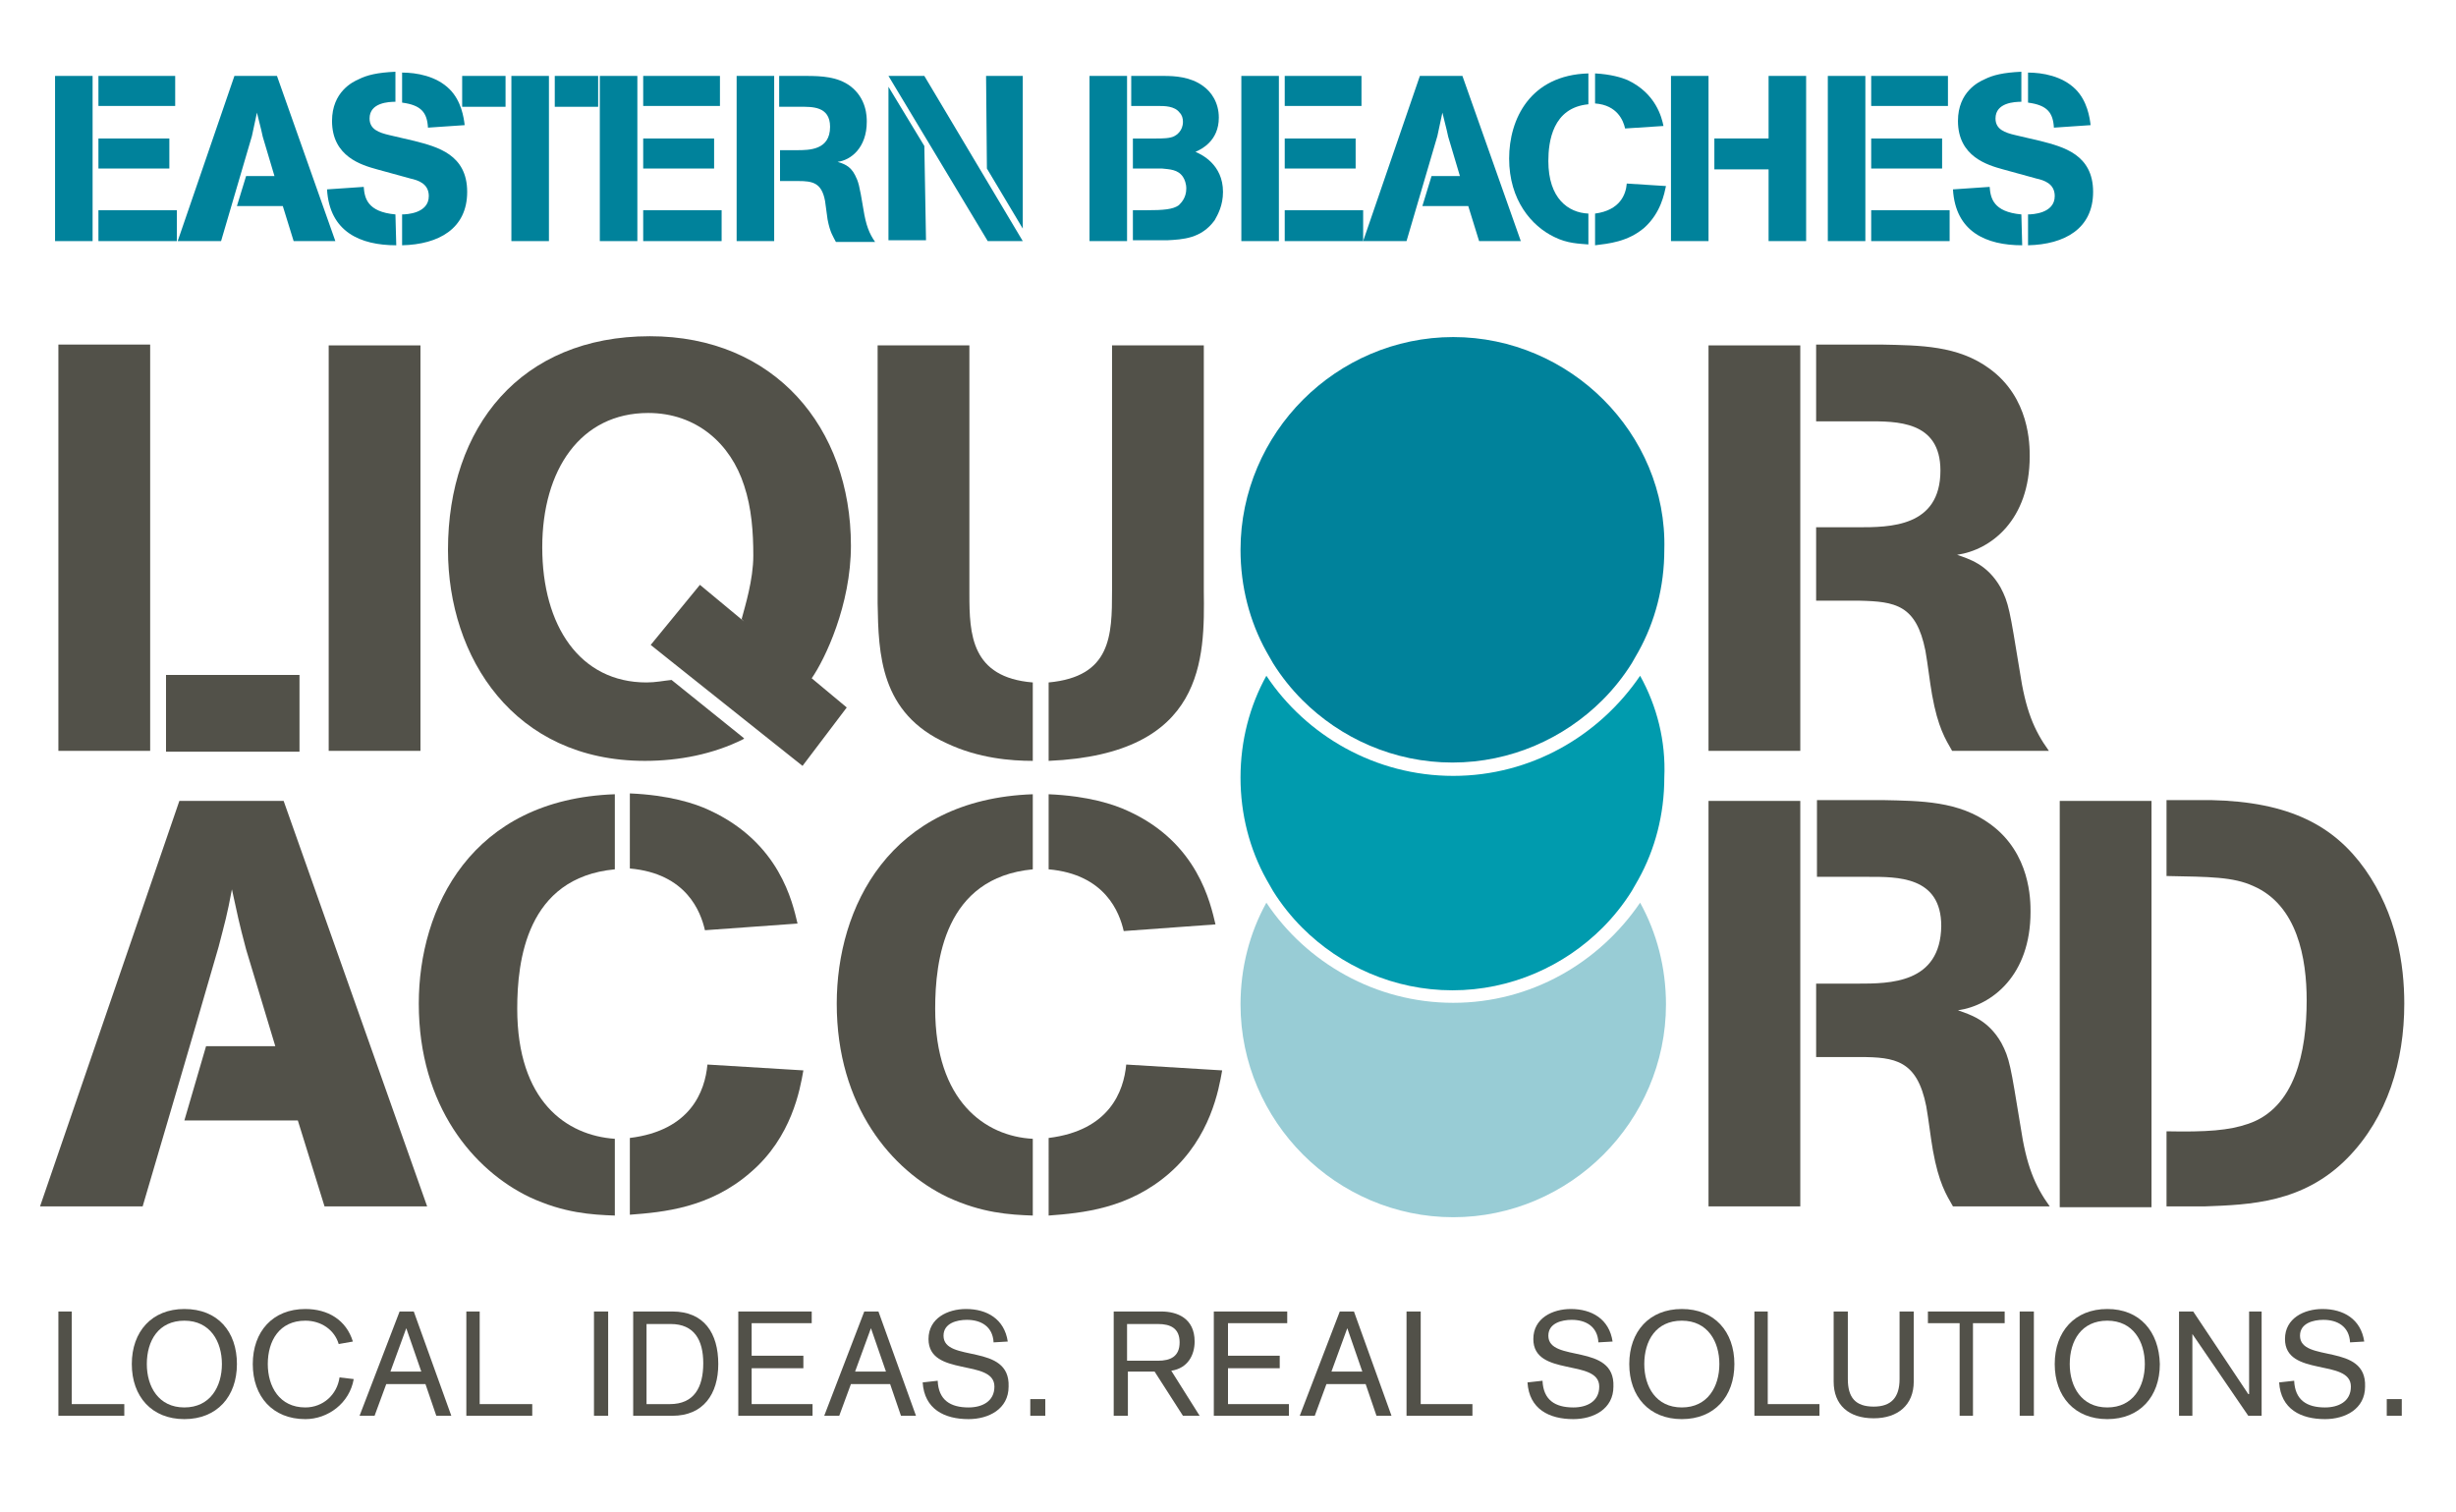 <?xml version="1.0" encoding="utf-8"?>
<!-- Generator: Adobe Illustrator 25.0.0, SVG Export Plug-In . SVG Version: 6.00 Build 0)  -->
<svg version="1.1" id="x_height_border" xmlns="http://www.w3.org/2000/svg" xmlns:xlink="http://www.w3.org/1999/xlink" x="0px"
	 y="0px" viewBox="0 0 294.4 181.2" style="enable-background:new 0 0 294.4 181.2;" xml:space="preserve">
<style type="text/css">
	.st0{fill:#525149;}
	.st1{fill:#98CCD5;}
	.st2{fill:#009BAE;}
	.st3{fill:#00829B;}
</style>
<g>
	<polygon class="st0" points="8.6,157.2 7,157.2 7,169.7 14.9,169.7 14.9,168.3 8.6,168.3 	"/>
	<path class="st0" d="M22.1,156.9c-3.9,0-6.3,2.7-6.3,6.6c0,3.9,2.4,6.6,6.3,6.6c3.9,0,6.3-2.7,6.3-6.6
		C28.4,159.6,26.1,156.9,22.1,156.9z M22.1,168.7c-3.1,0-4.5-2.5-4.5-5.2c0-2.8,1.4-5.2,4.5-5.2c3.1,0,4.5,2.5,4.5,5.2
		C26.6,166.2,25.2,168.7,22.1,168.7z"/>
	<path class="st0" d="M36.6,168.7c-3.1,0-4.5-2.5-4.5-5.2c0-2.8,1.4-5.2,4.5-5.2c1.9,0,3.5,1.1,4,2.8l1.7-0.3
		c-0.8-2.6-3-3.9-5.7-3.9c-3.9,0-6.3,2.7-6.3,6.6c0,3.9,2.4,6.6,6.3,6.6c2.7,0,5.3-1.9,5.8-4.8l-1.7-0.2
		C40.4,167.2,38.7,168.7,36.6,168.7z"/>
	<path class="st0" d="M47.9,157.2l-4.8,12.5h1.8l1.4-3.8h4.7l1.3,3.8h1.8l-4.5-12.5H47.9z M46.8,164.4l1.9-5.2h0l1.8,5.2H46.8z"/>
	<polygon class="st0" points="57.5,157.2 55.9,157.2 55.9,169.7 63.8,169.7 63.8,168.3 57.5,168.3 	"/>
	<rect x="71.2" y="157.2" class="st0" width="1.7" height="12.5"/>
	<path class="st0" d="M80.6,157.2h-4.7v12.5h4.7c3.7,0,5.5-2.6,5.5-6.2C86.1,159.8,84.4,157.2,80.6,157.2z M80.3,168.3h-2.8v-9.6
		h2.9c2.8,0,3.9,1.9,3.9,4.7C84.3,166.3,83.2,168.3,80.3,168.3z"/>
	<polygon class="st0" points="90.1,164 96.3,164 96.3,162.5 90.1,162.5 90.1,158.6 97.3,158.6 97.3,157.2 88.5,157.2 88.5,169.7 
		97.4,169.7 97.4,168.3 90.1,168.3 	"/>
	<path class="st0" d="M103.6,157.2l-4.8,12.5h1.8l1.4-3.8h4.7l1.3,3.8h1.8l-4.5-12.5H103.6z M102.5,164.4l1.9-5.2h0l1.8,5.2H102.5z"
		/>
	<path class="st0" d="M113.1,160.1c0-1.5,1.6-1.9,2.8-1.9c1.7,0,3.1,0.8,3.2,2.7l1.7-0.1c-0.4-2.7-2.5-3.9-5-3.9
		c-2.2,0-4.5,1.1-4.5,3.6c0,4.6,7.9,2.3,7.9,5.7c0,1.8-1.5,2.5-3.1,2.5c-2.2,0-3.6-0.9-3.7-3.2l-1.8,0.2c0.2,3.2,2.6,4.4,5.5,4.4
		c2.4,0,4.8-1.2,4.8-3.9C121.1,160.9,113.1,163.4,113.1,160.1z"/>
	<rect x="123.5" y="167.7" class="st0" width="1.8" height="2"/>
	<path class="st0" d="M143.2,160.8c0-2.8-2.1-3.6-4-3.6h-5.7v12.5h1.7v-5.3h3.2l3.4,5.3h2l-3.4-5.4
		C142.4,164,143.2,162.4,143.2,160.8z M135.1,163v-4.3h3.7c1.5,0,2.6,0.5,2.6,2.2c0,1.7-1.1,2.2-2.6,2.2H135.1z"/>
	<polygon class="st0" points="147.2,164 153.4,164 153.4,162.5 147.2,162.5 147.2,158.6 154.3,158.6 154.3,157.2 145.5,157.2 
		145.5,169.7 154.5,169.7 154.5,168.3 147.2,168.3 	"/>
	<path class="st0" d="M160.6,157.2l-4.8,12.5h1.8l1.4-3.8h4.7l1.3,3.8h1.8l-4.5-12.5H160.6z M159.6,164.4l1.9-5.2h0l1.8,5.2H159.6z"
		/>
	<polygon class="st0" points="170.3,157.2 168.6,157.2 168.6,169.7 176.5,169.7 176.5,168.3 170.3,168.3 	"/>
	<path class="st0" d="M185.6,160.1c0-1.5,1.6-1.9,2.8-1.9c1.7,0,3.1,0.8,3.2,2.7l1.7-0.1c-0.4-2.7-2.5-3.9-5-3.9
		c-2.2,0-4.5,1.1-4.5,3.6c0,4.6,7.9,2.3,7.9,5.7c0,1.8-1.5,2.5-3.1,2.5c-2.2,0-3.6-0.9-3.7-3.2l-1.8,0.2c0.2,3.2,2.6,4.4,5.5,4.4
		c2.4,0,4.8-1.2,4.8-3.9C193.6,160.9,185.6,163.4,185.6,160.1z"/>
	<path class="st0" d="M201.6,156.9c-3.9,0-6.3,2.7-6.3,6.6c0,3.9,2.4,6.6,6.3,6.6s6.3-2.7,6.3-6.6
		C207.9,159.6,205.5,156.9,201.6,156.9z M201.6,168.7c-3.1,0-4.5-2.5-4.5-5.2c0-2.8,1.4-5.2,4.5-5.2c3.1,0,4.5,2.5,4.5,5.2
		C206.1,166.2,204.7,168.7,201.6,168.7z"/>
	<polygon class="st0" points="211.9,157.2 210.3,157.2 210.3,169.7 218.1,169.7 218.1,168.3 211.9,168.3 	"/>
	<path class="st0" d="M227.7,165.3c0,2.2-1,3.3-3.1,3.3c-2.2,0-3.1-1.1-3.1-3.3v-8.1h-1.7v8.4c0,2.8,1.8,4.4,4.8,4.4
		c2.9,0,4.8-1.6,4.8-4.4v-8.4h-1.7V165.3z"/>
	<polygon class="st0" points="231.1,158.6 234.9,158.6 234.9,169.7 236.5,169.7 236.5,158.6 240.3,158.6 240.3,157.2 231.1,157.2 	
		"/>
	<rect x="242.1" y="157.2" class="st0" width="1.7" height="12.5"/>
	<path class="st0" d="M252.6,156.9c-3.9,0-6.3,2.7-6.3,6.6c0,3.9,2.4,6.6,6.3,6.6c3.9,0,6.3-2.7,6.3-6.6
		C258.8,159.6,256.5,156.9,252.6,156.9z M252.6,168.7c-3.1,0-4.5-2.5-4.5-5.2c0-2.8,1.4-5.2,4.5-5.2c3.1,0,4.5,2.5,4.5,5.2
		C257.1,166.2,255.7,168.7,252.6,168.7z"/>
	<polygon class="st0" points="269.6,167.1 269.5,167.1 262.9,157.2 261.2,157.2 261.2,169.7 262.8,169.7 262.8,159.9 262.8,159.9 
		269.5,169.7 271.1,169.7 271.1,157.2 269.6,157.2 	"/>
	<path class="st0" d="M275.7,160.1c0-1.5,1.6-1.9,2.8-1.9c1.7,0,3.1,0.8,3.2,2.7l1.7-0.1c-0.4-2.7-2.5-3.9-5-3.9
		c-2.2,0-4.5,1.1-4.5,3.6c0,4.6,7.9,2.3,7.9,5.7c0,1.8-1.5,2.5-3.1,2.5c-2.2,0-3.6-0.9-3.7-3.2l-1.8,0.2c0.2,3.2,2.6,4.4,5.5,4.4
		c2.4,0,4.8-1.2,4.8-3.9C283.7,160.9,275.7,163.4,275.7,160.1z"/>
	<rect x="286.1" y="167.7" class="st0" width="1.8" height="2"/>
</g>
<path class="st0" d="M145.7,110.8c-0.6-2.5-2.1-9.8-10.5-13.6c-1.7-0.8-4.8-1.8-9.5-2v9c6.8,0.6,8.5,5.2,9,7.4L145.7,110.8z"/>
<path class="st0" d="M125.7,145.7c4-0.3,9.6-0.8,14.5-5.1c4.9-4.3,5.9-10,6.3-12.3l-11.5-0.7c-0.3,3.2-2,7.9-9.3,8.8V145.7z"/>
<path class="st0" d="M222.7,117.9h-5v8.8h5.2c4.3,0,6.9,0.4,8,5.9c0.3,1.7,0.5,3.6,0.8,5.3c0.7,3.9,1.6,5.3,2.4,6.7h11.6
	c-1.8-2.5-2.8-4.9-3.5-9.6c-1.2-7.3-1.3-8.1-2.3-10c-1.6-2.8-3.8-3.4-5.2-3.9c4.1-0.6,8.7-4.2,8.7-11.8c0-1.4,0-7-4.8-10.5
	c-3.8-2.8-8.3-2.8-13-2.9h-7.8v9.2h6.1c3.5,0,8.8-0.1,8.8,5.9C232.6,117.9,226.5,117.9,222.7,117.9z"/>
<rect x="246.9" y="96" class="st0" width="11" height="48.7"/>
<path class="st0" d="M281.4,138.8c4.8-4.9,6.8-11.6,6.8-18.5c0-4.7-0.9-10.7-4.7-16.1c-3.7-5.2-9-8.1-18.5-8.3h-5.3v9.1
	c5.2,0.1,8,0.1,10.4,1.2c5.3,2.3,6.4,8.7,6.4,13.7c0,6.2-1.4,12.9-7,14.8c-2.3,0.8-5,1-9.8,0.9v9h4.6
	C269.7,144.4,276.1,144.2,281.4,138.8z"/>
<path class="st0" d="M96.3,128.3l-11.5-0.7c-0.3,3.2-2,7.9-9.3,8.8v9.2c4-0.3,9.6-0.8,14.5-5.1C94.9,136.3,95.9,130.6,96.3,128.3z"
	/>
<path class="st0" d="M73.7,104.2v-9c-17.2,0.6-23.5,13.6-23.5,25.1c0,12.3,6.6,20,13.3,23.2c4.1,1.9,7.4,2.1,10.2,2.2v-9.2
	C67.9,136.1,62,132,62,120.9C62,115.2,63.1,105.2,73.7,104.2z"/>
<path class="st0" d="M85,97.1c-1.7-0.8-4.8-1.8-9.5-2v9c6.8,0.6,8.5,5.2,9,7.4l11.1-0.8C95,108.2,93.5,101,85,97.1z"/>
<path class="st0" d="M113.6,143.5c4.1,1.9,7.4,2.1,10.2,2.2v-9.2c-5.7-0.3-11.7-4.5-11.7-15.6c0-5.7,1.1-15.7,11.7-16.7v-9
	c-17.2,0.6-23.5,13.6-23.5,25.1C100.3,132.6,106.9,140.3,113.6,143.5z"/>
<rect x="204.8" y="96" class="st0" width="11" height="48.6"/>
<rect x="39.4" y="41.4" class="st0" width="11" height="48.6"/>
<rect x="7" y="41.3" class="st0" width="11" height="48.7"/>
<rect x="19.9" y="80.9" class="st0" width="16" height="9.2"/>
<path class="st0" d="M230.8,78c0.3,1.7,0.5,3.6,0.8,5.3c0.7,3.9,1.6,5.3,2.4,6.7h11.6c-1.8-2.5-2.8-4.9-3.5-9.6
	c-1.2-7.3-1.3-8.1-2.3-10c-1.6-2.8-3.8-3.4-5.2-3.9c4.1-0.6,8.7-4.2,8.7-11.8c0-1.4,0-7-4.8-10.5c-3.8-2.8-8.3-2.8-13-2.9h-7.8v9.2
	h6.1c3.5,0,8.8-0.1,8.8,5.9c0,6.8-6.1,6.8-9.9,6.8h-5v8.8h5.2C227.2,72.1,229.7,72.5,230.8,78z"/>
<rect x="204.8" y="41.4" class="st0" width="11" height="48.6"/>
<path class="st1" d="M174.2,120.2c-9.3,0-17.6-4.8-22.4-12c-2,3.6-3.1,7.8-3.1,12.2c0,7,2.9,13.4,7.5,18c4.6,4.6,11,7.5,18,7.5
	c7,0,13.4-2.9,18-7.5c4.6-4.6,7.5-11,7.5-18c0-4.4-1.1-8.6-3.1-12.2C191.7,115.4,183.5,120.2,174.2,120.2z"/>
<path class="st2" d="M196.6,81c-4.9,7.2-13.1,12-22.4,12c-9.3,0-17.6-4.8-22.4-12c-2,3.6-3.1,7.8-3.1,12.2c0,4.4,1.1,8.6,3.1,12.2
	c0.1,0.2,0.3,0.5,0.4,0.7c0.1,0.2,0.3,0.5,0.4,0.7c1,1.6,2.2,3.1,3.5,4.4c4.6,4.6,11,7.5,18,7.5c7,0,13.4-2.9,18-7.5
	c1.3-1.3,2.5-2.8,3.5-4.4c0.1-0.2,0.3-0.5,0.4-0.7c0.1-0.2,0.3-0.5,0.4-0.7c2-3.6,3.1-7.8,3.1-12.2C199.7,88.8,198.6,84.6,196.6,81z
	"/>
<path class="st3" d="M192.2,47.9c-4.6-4.6-11-7.5-18-7.5c-7,0-13.4,2.9-18,7.5c-4.6,4.6-7.5,11-7.5,18c0,4.4,1.1,8.6,3.1,12.2
	c0.1,0.2,0.3,0.5,0.4,0.7c0.1,0.2,0.3,0.5,0.4,0.7c1,1.6,2.2,3.1,3.5,4.4c4.6,4.6,11,7.5,18,7.5c7,0,13.4-2.9,18-7.5
	c1.3-1.3,2.5-2.8,3.5-4.4c0.1-0.2,0.3-0.5,0.4-0.7c0.1-0.2,0.3-0.5,0.4-0.7c2-3.6,3.1-7.8,3.1-12.2
	C199.7,58.9,196.8,52.5,192.2,47.9z"/>
<g>
	<path class="st0" d="M116.2,71.2V41.4h-11v30.9c0.1,6.1,0.3,13.2,8.3,16.8c3.8,1.8,7.7,2.1,10.3,2.1v-9.4
		C116.4,81.2,116.2,76,116.2,71.2z"/>
	<path class="st0" d="M144.3,70.8V41.4h-11v29.4c0,5.4-0.1,10.3-7.6,11v9.4C144.5,90.4,144.4,78.9,144.3,70.8z"/>
</g>
<g>
	<path class="st0" d="M34,96H21.5L4.8,144.6h12.3l4-13.6l2.4-8.2l0,0l2.7-9.3c0.8-3.1,1-3.7,1.6-6.9c0.7,3.2,0.8,3.8,1.7,7.2
		l3.5,11.6h-8.3l-2.6,8.9h13.6l3.2,10.3h12.3L34,96z"/>
</g>
<g>
	<path class="st0" d="M102,65.4c0-14.2-9.2-25.1-24.1-25.1c-15.5,0-24.2,10.9-24.2,25.6c0,12.9,7.9,25.3,23.6,25.3
		c4.1,0,8.2-0.8,11.8-2.6l0.1-0.1l-8.7-7l0,0c-1,0.1-1.9,0.3-3,0.3c-8,0-12.5-6.8-12.5-16.2c0-9.3,4.6-16.1,12.7-16.1
		c5.8,0,9.9,3.7,11.5,8.7c0.9,2.7,1.1,5.6,1.1,8.4c0,2.9-1,6.1-1.4,7.6l0.3,0.3l-5.3-4.4l-5.9,7.2l2.5,2l11.3,9l0,0l4.4,3.5l5.3-7
		l-4.2-3.5C98.9,79,102,72.5,102,65.4z"/>
</g>
<g>
	<path class="st3" d="M6.6,28.9V9.1h4.5v19.8H6.6z M11.8,12.7V9.1H21v3.6H11.8z M11.8,20.2v-3.6h8.5v3.6H11.8z M11.8,28.9v-3.7h9.4
		v3.7H11.8z"/>
	<path class="st3" d="M21.3,28.9l6.8-19.8h5.1l7,19.8h-5l-1.3-4.2h-5.5l1.1-3.6h3.4l-1.4-4.7c-0.3-1.4-0.4-1.6-0.7-2.9
		c-0.3,1.3-0.3,1.5-0.6,2.8l-3.7,12.6H21.3z"/>
	<path class="st3" d="M47.5,29.4c-4.3,0-8-1.6-8.3-6.7l4.4-0.3c0.1,1.3,0.4,3,3.8,3.3L47.5,29.4z M45.2,20.3
		c-1.8-0.5-5.4-1.5-5.4-5.8c0-3.5,2.5-4.7,3.2-5c1-0.5,2.2-0.8,4.4-0.9v3.6c-0.8,0-3.1,0.1-3.1,2c0,1.3,1.1,1.7,2.4,2l3,0.7
		c2.7,0.7,6.3,1.6,6.3,6.1c0,4.4-3.4,6.3-7.8,6.4v-3.7c0.5,0,3.2-0.1,3.2-2.2c0-1.5-1.3-1.9-2.2-2.1L45.2,20.3z M51.3,15.3
		c-0.1-1.8-0.8-2.7-3.1-3V8.7c1.7,0,4.1,0.4,5.7,2c1.4,1.4,1.7,3.4,1.8,4.3L51.3,15.3z"/>
	<path class="st3" d="M55.4,9.1h5.2v3.7h-5.2V9.1z M61.3,28.9V9.1h4.5v19.8H61.3z M66.5,12.8V9.1h5.2v3.7H66.5z"/>
	<path class="st3" d="M71.9,28.9V9.1h4.5v19.8H71.9z M77.1,12.7V9.1h9.2v3.6H77.1z M77.1,20.2v-3.6h8.5v3.6H77.1z M77.1,28.9v-3.7
		h9.4v3.7H77.1z"/>
	<path class="st3" d="M88.3,28.9V9.1h4.5v19.8H88.3z M93.5,21.6V18h2c1.5,0,4,0,4-2.8c0-2.5-2.2-2.4-3.6-2.4h-2.5V9.1h3.2
		c1.9,0,3.8,0.1,5.3,1.2c2,1.5,2,3.7,2,4.3c0,3.1-1.9,4.6-3.5,4.8c0.6,0.2,1.5,0.4,2.1,1.6c0.4,0.8,0.5,1.1,1,4.1
		c0.3,1.9,0.7,2.9,1.4,3.9h-4.7c-0.3-0.6-0.7-1.1-1-2.7c-0.1-0.7-0.2-1.5-0.3-2.2c-0.4-2.2-1.5-2.4-3.2-2.4H93.5z"/>
	<path class="st3" d="M106.5,9.1h4.3l11.8,19.8h-4.2L106.5,9.1z M106.5,28.9V10.4l4.3,7.1l0.2,11.3H106.5z M118.2,9.1h4.4v18.3
		l-4.3-7.2L118.2,9.1z"/>
	<path class="st3" d="M130.6,28.9V9.1h4.5v19.8H130.6z M135.8,28.9v-3.7h1.5c2.2,0,3.3-0.1,4-0.6c0.3-0.3,0.9-0.9,0.9-2
		c0-0.6-0.2-1.1-0.4-1.4c-0.6-0.9-1.6-0.9-2.5-1h-3.5v-3.6h2.8c0.7,0,1.7,0,2.2-0.3c0.2-0.1,1-0.6,1-1.7c0-0.4-0.1-0.8-0.4-1.1
		c-0.6-0.8-1.8-0.8-2.6-0.8h-3.2V9.1h3.9c1.3,0,3.2,0.1,4.7,1.2c1,0.7,1.9,2,1.9,3.8c0,2.8-2.1,3.8-2.8,4.1c0.7,0.3,3.3,1.5,3.3,4.8
		c0,1.6-0.6,2.7-1,3.4c-1.6,2.2-3.8,2.3-5.7,2.4H135.8z"/>
	<path class="st3" d="M148.8,28.9V9.1h4.5v19.8H148.8z M154,12.7V9.1h9.2v3.6H154z M154,20.2v-3.6h8.5v3.6H154z M154,28.9v-3.7h9.4
		v3.7H154z"/>
	<path class="st3" d="M163.4,28.9l6.8-19.8h5.1l7,19.8h-5l-1.3-4.2h-5.5l1.1-3.6h3.4l-1.4-4.7c-0.3-1.4-0.4-1.6-0.7-2.9
		c-0.3,1.3-0.3,1.5-0.6,2.8l-3.7,12.6H163.4z"/>
	<path class="st3" d="M190.4,29.3c-1.1-0.1-2.5-0.1-4.1-0.9c-2.7-1.3-5.4-4.4-5.4-9.4c0-4.7,2.5-10,9.5-10.2v3.7
		c-4.3,0.4-4.8,4.5-4.8,6.8c0,4.5,2.4,6.2,4.8,6.3V29.3z M194.8,15.4c-0.2-0.9-0.9-2.8-3.6-3V8.8c1.9,0.1,3.2,0.5,3.9,0.8
		c3.4,1.6,4.1,4.5,4.3,5.5L194.8,15.4z M199.7,22.3c-0.2,0.9-0.6,3.2-2.6,5c-2,1.7-4.3,1.9-5.9,2.1v-3.8c3-0.4,3.7-2.3,3.8-3.6
		L199.7,22.3z"/>
	<path class="st3" d="M200.3,28.9V9.1h4.5v19.8H200.3z M205.5,20.3v-3.7h6.5V9.1h4.5v19.8H212v-8.6H205.5z"/>
	<path class="st3" d="M219.1,28.9V9.1h4.5v19.8H219.1z M224.3,12.7V9.1h9.2v3.6H224.3z M224.3,20.2v-3.6h8.5v3.6H224.3z M224.3,28.9
		v-3.7h9.4v3.7H224.3z"/>
	<path class="st3" d="M242.4,29.4c-4.3,0-8-1.6-8.3-6.7l4.4-0.3c0.1,1.3,0.4,3,3.8,3.3L242.4,29.4z M240.1,20.3
		c-1.8-0.5-5.4-1.5-5.4-5.8c0-3.5,2.5-4.7,3.2-5c1-0.5,2.2-0.8,4.4-0.9v3.6c-0.8,0-3.1,0.1-3.1,2c0,1.3,1.1,1.7,2.4,2l3,0.7
		c2.7,0.7,6.3,1.6,6.3,6.1c0,4.4-3.4,6.3-7.8,6.4v-3.7c0.5,0,3.2-0.1,3.2-2.2c0-1.5-1.3-1.9-2.2-2.1L240.1,20.3z M246.2,15.3
		c-0.1-1.8-0.8-2.7-3.1-3V8.7c1.7,0,4.1,0.4,5.7,2c1.4,1.4,1.7,3.4,1.8,4.3L246.2,15.3z"/>
</g>
</svg>
